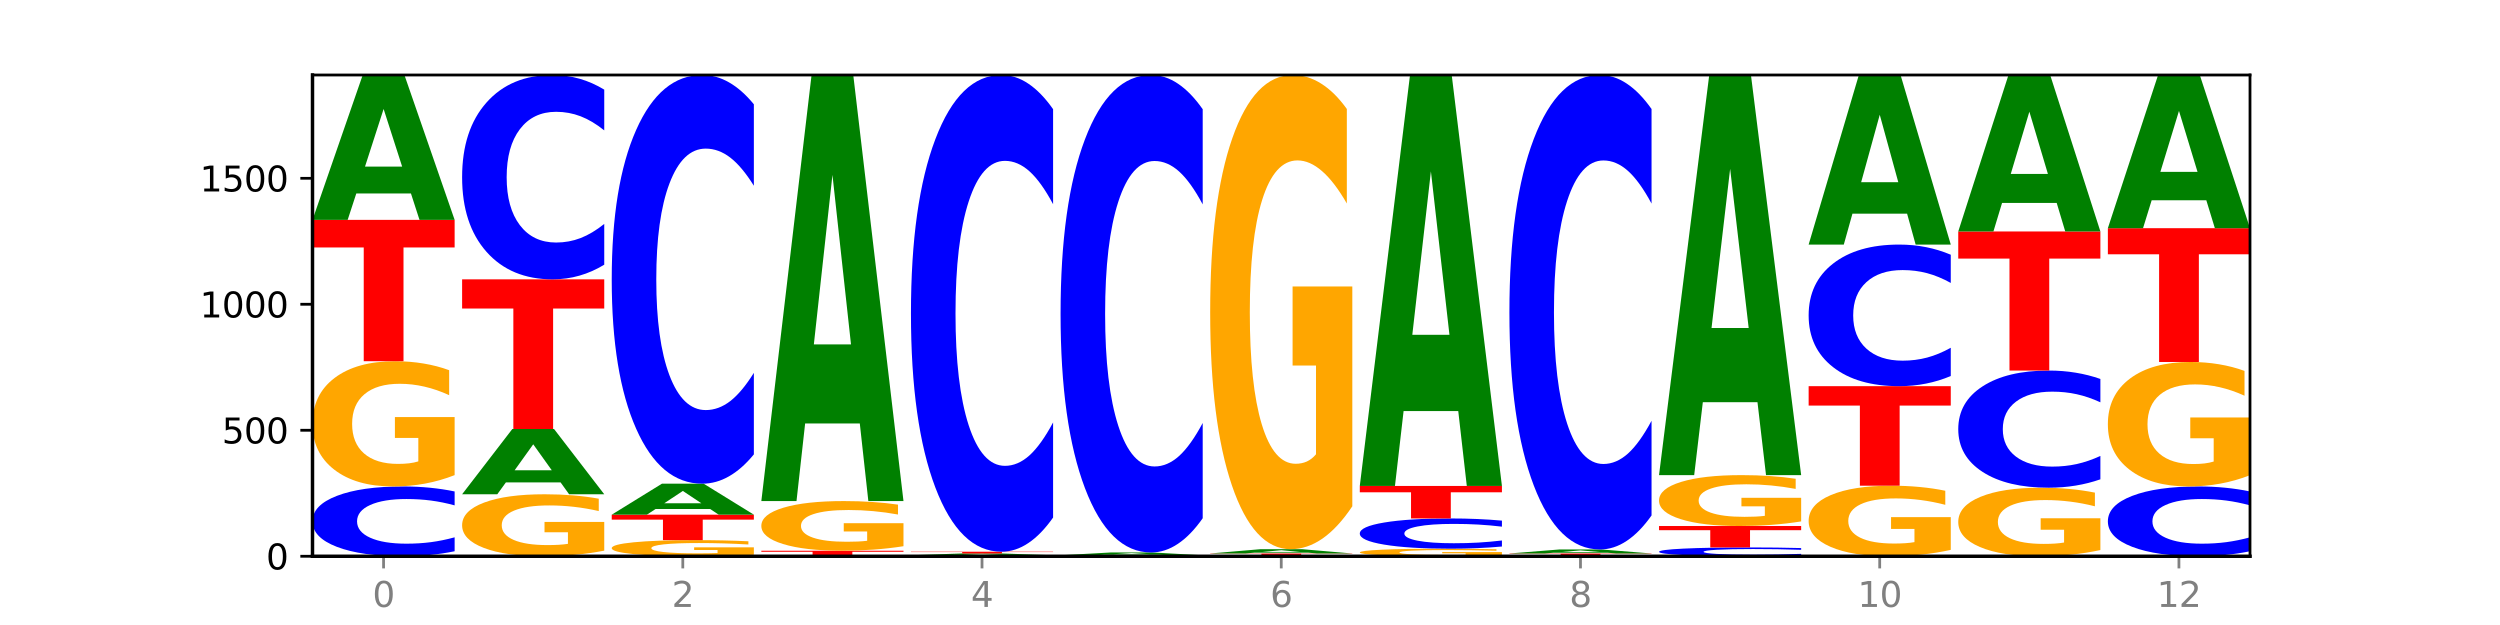 <?xml version="1.0" encoding="utf-8" standalone="no"?>
<!DOCTYPE svg PUBLIC "-//W3C//DTD SVG 1.1//EN"
  "http://www.w3.org/Graphics/SVG/1.1/DTD/svg11.dtd">
<svg xmlns:xlink="http://www.w3.org/1999/xlink" width="720pt" height="180pt" viewBox="0 0 720 180" xmlns="http://www.w3.org/2000/svg" version="1.1">
 <defs>
  <style type="text/css">*{stroke-linejoin: round; stroke-linecap: butt}</style>
 </defs>
 <g id="figure_1">
  <g id="patch_1">
   <path d="M 0 180 
L 720 180 
L 720 0 
L 0 0 
z
" style="fill: #ffffff"/>
  </g>
  <g id="axes_1">
   <g id="patch_2">
    <path d="M 90 160.2 
L 648 160.2 
L 648 21.6 
L 90 21.6 
z
" style="fill: #ffffff"/>
   </g>
   <g id="line2d_1">
    <path d="M 90 160.2 
L 648 160.2 
" clip-path="url(#p6f04c64542)" style="fill: none; stroke: #000000; stroke-width: 0.5; stroke-linecap: square"/>
   </g>
   <g id="patch_3">
    <path d="M 130.934 158.759 
Q 127.51 159.473 123.808 159.835 
Q 120.105 160.2 116.073 160.2 
Q 104.047 160.2 97.024 157.493 
Q 90 154.786 90 150.156 
Q 90 145.51 97.024 142.807 
Q 104.047 140.099 116.073 140.099 
Q 120.105 140.099 123.808 140.465 
Q 127.51 140.826 130.934 141.54 
L 130.934 145.547 
Q 127.479 144.6 124.127 144.16 
Q 120.776 143.72 117.073 143.72 
Q 110.431 143.72 106.625 145.435 
Q 102.83 147.146 102.83 150.156 
Q 102.83 153.154 106.625 154.869 
Q 110.431 156.579 117.073 156.579 
Q 120.776 156.579 124.127 156.139 
Q 127.479 155.695 130.934 154.748 
L 130.934 158.759 
z
" clip-path="url(#p6f04c64542)" style="fill: #0000ff"/>
   </g>
   <g id="patch_4">
    <path d="M 130.934 136.836 
Q 126.806 138.468 122.366 139.287 
Q 117.926 140.099 113.192 140.099 
Q 102.495 140.099 96.247 135.242 
Q 90 130.385 90 122.078 
Q 90 113.675 96.358 108.854 
Q 102.724 104.034 113.797 104.034 
Q 118.063 104.034 121.971 104.69 
Q 125.889 105.338 129.356 106.619 
L 129.356 113.809 
Q 125.779 112.162 122.237 111.35 
Q 118.696 110.531 115.137 110.531 
Q 108.55 110.531 104.981 113.526 
Q 101.412 116.513 101.412 122.078 
Q 101.412 127.591 104.853 130.601 
Q 108.293 133.603 114.623 133.603 
Q 116.348 133.603 117.825 133.432 
Q 119.302 133.253 120.476 132.88 
L 120.476 126.131 
L 113.733 126.131 
L 113.733 120.119 
L 130.934 120.119 
L 130.934 136.836 
z
" clip-path="url(#p6f04c64542)" style="fill: #ffa600"/>
   </g>
   <g id="patch_5">
    <path d="M 90 63.325 
L 130.934 63.325 
L 130.934 71.265 
L 116.208 71.265 
L 116.208 104.034 
L 104.755 104.034 
L 104.755 71.265 
L 90 71.265 
L 90 63.325 
z
" clip-path="url(#p6f04c64542)" style="fill: #ff0000"/>
   </g>
   <g id="patch_6">
    <path d="M 118.355 55.724 
L 102.613 55.724 
L 100.127 63.325 
L 90 63.325 
L 104.462 21.6 
L 116.472 21.6 
L 130.934 63.325 
L 120.816 63.325 
L 118.355 55.724 
z
M 105.123 47.98 
L 115.819 47.98 
L 110.48 31.383 
L 105.123 47.98 
z
" clip-path="url(#p6f04c64542)" style="fill: #008000"/>
   </g>
   <g id="patch_7">
    <path d="M 174.023 158.585 
Q 169.895 159.392 165.455 159.798 
Q 161.014 160.2 156.281 160.2 
Q 145.584 160.2 139.336 157.796 
Q 133.089 155.392 133.089 151.28 
Q 133.089 147.121 139.446 144.735 
Q 145.813 142.349 156.886 142.349 
Q 161.152 142.349 165.06 142.673 
Q 168.977 142.994 172.445 143.628 
L 172.445 147.187 
Q 168.867 146.372 165.326 145.97 
Q 161.785 145.564 158.226 145.564 
Q 151.639 145.564 148.07 147.047 
Q 144.501 148.525 144.501 151.28 
Q 144.501 154.009 147.941 155.498 
Q 151.382 156.985 157.712 156.985 
Q 159.437 156.985 160.914 156.9 
Q 162.391 156.811 163.565 156.627 
L 163.565 153.286 
L 156.822 153.286 
L 156.822 150.31 
L 174.023 150.31 
L 174.023 158.585 
z
" clip-path="url(#p6f04c64542)" style="fill: #ffa600"/>
   </g>
   <g id="patch_8">
    <path d="M 161.444 138.925 
L 145.701 138.925 
L 143.216 142.349 
L 133.089 142.349 
L 147.551 123.554 
L 159.561 123.554 
L 174.023 142.349 
L 163.905 142.349 
L 161.444 138.925 
z
M 148.212 135.437 
L 158.908 135.437 
L 153.569 127.961 
L 148.212 135.437 
z
" clip-path="url(#p6f04c64542)" style="fill: #008000"/>
   </g>
   <g id="patch_9">
    <path d="M 133.089 80.451 
L 174.023 80.451 
L 174.023 88.857 
L 159.296 88.857 
L 159.296 123.554 
L 147.844 123.554 
L 147.844 88.857 
L 133.089 88.857 
L 133.089 80.451 
z
" clip-path="url(#p6f04c64542)" style="fill: #ff0000"/>
   </g>
   <g id="patch_10">
    <path d="M 174.023 76.232 
Q 170.599 78.323 166.897 79.381 
Q 163.194 80.451 159.161 80.451 
Q 147.136 80.451 140.112 72.524 
Q 133.089 64.598 133.089 51.044 
Q 133.089 37.44 140.112 29.526 
Q 147.136 21.6 159.161 21.6 
Q 163.194 21.6 166.897 22.67 
Q 170.599 23.727 174.023 25.818 
L 174.023 37.55 
Q 170.568 34.778 167.216 33.489 
Q 163.864 32.201 160.162 32.201 
Q 153.52 32.201 149.714 37.221 
Q 145.919 42.23 145.919 51.044 
Q 145.919 59.821 149.714 64.841 
Q 153.52 69.85 160.162 69.85 
Q 163.864 69.85 167.216 68.561 
Q 170.568 67.261 174.023 64.489 
L 174.023 76.232 
z
" clip-path="url(#p6f04c64542)" style="fill: #0000ff"/>
   </g>
   <g id="patch_11">
    <path d="M 217.112 159.78 
Q 212.984 159.99 208.543 160.095 
Q 204.103 160.2 199.369 160.2 
Q 188.673 160.2 182.425 159.575 
Q 176.178 158.949 176.178 157.879 
Q 176.178 156.797 182.535 156.177 
Q 188.902 155.556 199.975 155.556 
Q 204.241 155.556 208.149 155.64 
Q 212.066 155.724 215.534 155.889 
L 215.534 156.814 
Q 211.956 156.602 208.415 156.498 
Q 204.874 156.392 201.314 156.392 
Q 194.727 156.392 191.159 156.778 
Q 187.59 157.163 187.59 157.879 
Q 187.59 158.589 191.03 158.977 
Q 194.471 159.363 200.801 159.363 
Q 202.525 159.363 204.002 159.341 
Q 205.479 159.318 206.654 159.27 
L 206.654 158.401 
L 199.911 158.401 
L 199.911 157.627 
L 217.112 157.627 
L 217.112 159.78 
z
" clip-path="url(#p6f04c64542)" style="fill: #ffa600"/>
   </g>
   <g id="patch_12">
    <path d="M 176.178 148.227 
L 217.112 148.227 
L 217.112 149.656 
L 202.385 149.656 
L 202.385 155.556 
L 190.933 155.556 
L 190.933 149.656 
L 176.178 149.656 
L 176.178 148.227 
z
" clip-path="url(#p6f04c64542)" style="fill: #ff0000"/>
   </g>
   <g id="patch_13">
    <path d="M 204.533 146.601 
L 188.79 146.601 
L 186.304 148.227 
L 176.178 148.227 
L 190.64 139.301 
L 202.65 139.301 
L 217.112 148.227 
L 206.993 148.227 
L 204.533 146.601 
z
M 191.301 144.944 
L 201.997 144.944 
L 196.657 141.394 
L 191.301 144.944 
z
" clip-path="url(#p6f04c64542)" style="fill: #008000"/>
   </g>
   <g id="patch_14">
    <path d="M 217.112 130.864 
Q 213.688 135.046 209.985 137.162 
Q 206.283 139.301 202.25 139.301 
Q 190.225 139.301 183.201 123.449 
Q 176.178 107.596 176.178 80.487 
Q 176.178 53.28 183.201 37.452 
Q 190.225 21.6 202.25 21.6 
Q 206.283 21.6 209.985 23.74 
Q 213.688 25.855 217.112 30.037 
L 217.112 53.499 
Q 213.657 47.956 210.305 45.379 
Q 206.953 42.801 203.251 42.801 
Q 196.609 42.801 192.803 52.843 
Q 189.008 62.86 189.008 80.487 
Q 189.008 98.041 192.803 108.083 
Q 196.609 118.1 203.251 118.1 
Q 206.953 118.1 210.305 115.523 
Q 213.657 112.921 217.112 107.378 
L 217.112 130.864 
z
" clip-path="url(#p6f04c64542)" style="fill: #0000ff"/>
   </g>
   <g id="patch_15">
    <path d="M 219.266 158.604 
L 260.201 158.604 
L 260.201 158.915 
L 245.474 158.915 
L 245.474 160.2 
L 234.022 160.2 
L 234.022 158.915 
L 219.266 158.915 
L 219.266 158.604 
z
" clip-path="url(#p6f04c64542)" style="fill: #ff0000"/>
   </g>
   <g id="patch_16">
    <path d="M 260.201 157.31 
Q 256.072 157.957 251.632 158.282 
Q 247.192 158.604 242.458 158.604 
Q 231.761 158.604 225.514 156.678 
Q 219.266 154.753 219.266 151.46 
Q 219.266 148.129 225.624 146.219 
Q 231.991 144.308 243.064 144.308 
Q 247.33 144.308 251.238 144.568 
Q 255.155 144.825 258.623 145.333 
L 258.623 148.182 
Q 255.045 147.53 251.504 147.208 
Q 247.963 146.883 244.403 146.883 
Q 237.816 146.883 234.248 148.07 
Q 230.679 149.254 230.679 151.46 
Q 230.679 153.646 234.119 154.839 
Q 237.559 156.029 243.889 156.029 
Q 245.614 156.029 247.091 155.961 
Q 248.568 155.89 249.742 155.742 
L 249.742 153.067 
L 243 153.067 
L 243 150.684 
L 260.201 150.684 
L 260.201 157.31 
z
" clip-path="url(#p6f04c64542)" style="fill: #ffa600"/>
   </g>
   <g id="patch_17">
    <path d="M 247.622 121.955 
L 231.879 121.955 
L 229.393 144.308 
L 219.266 144.308 
L 233.729 21.6 
L 245.739 21.6 
L 260.201 144.308 
L 250.082 144.308 
L 247.622 121.955 
z
M 234.39 99.18 
L 245.086 99.18 
L 239.746 50.37 
L 234.39 99.18 
z
" clip-path="url(#p6f04c64542)" style="fill: #008000"/>
   </g>
   <g id="patch_18">
    <path d="M 303.29 160.174 
Q 299.161 160.187 294.721 160.193 
Q 290.281 160.2 285.547 160.2 
Q 274.85 160.2 268.603 160.161 
Q 262.355 160.122 262.355 160.055 
Q 262.355 159.987 268.713 159.949 
Q 275.08 159.91 286.153 159.91 
Q 290.418 159.91 294.327 159.915 
Q 298.244 159.92 301.712 159.931 
L 301.712 159.988 
Q 298.134 159.975 294.593 159.969 
Q 291.051 159.962 287.492 159.962 
Q 280.905 159.962 277.336 159.986 
Q 273.768 160.01 273.768 160.055 
Q 273.768 160.099 277.208 160.124 
Q 280.648 160.148 286.978 160.148 
Q 288.703 160.148 290.18 160.146 
Q 291.657 160.145 292.831 160.142 
L 292.831 160.088 
L 286.088 160.088 
L 286.088 160.039 
L 303.29 160.039 
L 303.29 160.174 
z
" clip-path="url(#p6f04c64542)" style="fill: #ffa600"/>
   </g>
   <g id="patch_19">
    <path d="M 290.71 159.817 
L 274.968 159.817 
L 272.482 159.91 
L 262.355 159.91 
L 276.817 159.402 
L 288.827 159.402 
L 303.29 159.91 
L 293.171 159.91 
L 290.71 159.817 
z
M 277.479 159.723 
L 288.175 159.723 
L 282.835 159.521 
L 277.479 159.723 
z
" clip-path="url(#p6f04c64542)" style="fill: #008000"/>
   </g>
   <g id="patch_20">
    <path d="M 262.355 158.894 
L 303.29 158.894 
L 303.29 158.993 
L 288.563 158.993 
L 288.563 159.402 
L 277.111 159.402 
L 277.111 158.993 
L 262.355 158.993 
L 262.355 158.894 
z
" clip-path="url(#p6f04c64542)" style="fill: #ff0000"/>
   </g>
   <g id="patch_21">
    <path d="M 303.29 149.053 
Q 299.865 153.931 296.163 156.398 
Q 292.46 158.894 288.428 158.894 
Q 276.402 158.894 269.379 140.403 
Q 262.355 121.912 262.355 90.289 
Q 262.355 58.554 269.379 40.091 
Q 276.402 21.6 288.428 21.6 
Q 292.46 21.6 296.163 24.096 
Q 299.865 26.563 303.29 31.441 
L 303.29 58.809 
Q 299.835 52.343 296.483 49.337 
Q 293.131 46.33 289.428 46.33 
Q 282.786 46.33 278.981 58.043 
Q 275.185 69.728 275.185 90.289 
Q 275.185 110.766 278.981 122.479 
Q 282.786 134.163 289.428 134.163 
Q 293.131 134.163 296.483 131.157 
Q 299.835 128.123 303.29 121.656 
L 303.29 149.053 
z
" clip-path="url(#p6f04c64542)" style="fill: #0000ff"/>
   </g>
   <g id="patch_22">
    <path d="M 346.378 160.193 
Q 342.25 160.197 337.81 160.198 
Q 333.37 160.2 328.636 160.2 
Q 317.939 160.2 311.692 160.19 
Q 305.444 160.18 305.444 160.164 
Q 305.444 160.147 311.802 160.137 
Q 318.168 160.127 329.241 160.127 
Q 333.507 160.127 337.415 160.129 
Q 341.333 160.13 344.8 160.133 
L 344.8 160.147 
Q 341.223 160.144 337.681 160.142 
Q 334.14 160.141 330.581 160.141 
Q 323.994 160.141 320.425 160.147 
Q 316.856 160.153 316.856 160.164 
Q 316.856 160.175 320.297 160.181 
Q 323.737 160.187 330.067 160.187 
Q 331.792 160.187 333.269 160.187 
Q 334.746 160.186 335.92 160.185 
L 335.92 160.172 
L 329.177 160.172 
L 329.177 160.16 
L 346.378 160.16 
L 346.378 160.193 
z
" clip-path="url(#p6f04c64542)" style="fill: #ffa600"/>
   </g>
   <g id="patch_23">
    <path d="M 305.444 159.91 
L 346.378 159.91 
L 346.378 159.952 
L 331.652 159.952 
L 331.652 160.127 
L 320.199 160.127 
L 320.199 159.952 
L 305.444 159.952 
L 305.444 159.91 
z
" clip-path="url(#p6f04c64542)" style="fill: #ff0000"/>
   </g>
   <g id="patch_24">
    <path d="M 333.799 159.764 
L 318.057 159.764 
L 315.571 159.91 
L 305.444 159.91 
L 319.906 159.112 
L 331.916 159.112 
L 346.378 159.91 
L 336.26 159.91 
L 333.799 159.764 
z
M 320.567 159.616 
L 331.263 159.616 
L 325.924 159.299 
L 320.567 159.616 
z
" clip-path="url(#p6f04c64542)" style="fill: #008000"/>
   </g>
   <g id="patch_25">
    <path d="M 346.378 149.255 
Q 342.954 154.141 339.252 156.612 
Q 335.549 159.112 331.517 159.112 
Q 319.491 159.112 312.468 140.591 
Q 305.444 122.071 305.444 90.398 
Q 305.444 58.612 312.468 40.12 
Q 319.491 21.6 331.517 21.6 
Q 335.549 21.6 339.252 24.1 
Q 342.954 26.571 346.378 31.457 
L 346.378 58.868 
Q 342.923 52.392 339.571 49.381 
Q 336.22 46.37 332.517 46.37 
Q 325.875 46.37 322.069 58.101 
Q 318.274 69.804 318.274 90.398 
Q 318.274 110.907 322.069 122.639 
Q 325.875 134.342 332.517 134.342 
Q 336.22 134.342 339.571 131.331 
Q 342.923 128.291 346.378 121.815 
L 346.378 149.255 
z
" clip-path="url(#p6f04c64542)" style="fill: #0000ff"/>
   </g>
   <g id="patch_26">
    <path d="M 389.467 160.174 
Q 386.043 160.187 382.341 160.193 
Q 378.638 160.2 374.605 160.2 
Q 362.58 160.2 355.556 160.151 
Q 348.533 160.102 348.533 160.019 
Q 348.533 159.935 355.556 159.886 
Q 362.58 159.837 374.605 159.837 
Q 378.638 159.837 382.341 159.844 
Q 386.043 159.85 389.467 159.863 
L 389.467 159.936 
Q 386.012 159.918 382.66 159.91 
Q 379.308 159.903 375.606 159.903 
Q 368.964 159.903 365.158 159.933 
Q 361.363 159.964 361.363 160.019 
Q 361.363 160.073 365.158 160.104 
Q 368.964 160.135 375.606 160.135 
Q 379.308 160.135 382.66 160.127 
Q 386.012 160.119 389.467 160.102 
L 389.467 160.174 
z
" clip-path="url(#p6f04c64542)" style="fill: #0000ff"/>
   </g>
   <g id="patch_27">
    <path d="M 348.533 159.402 
L 389.467 159.402 
L 389.467 159.487 
L 374.74 159.487 
L 374.74 159.837 
L 363.288 159.837 
L 363.288 159.487 
L 348.533 159.487 
L 348.533 159.402 
z
" clip-path="url(#p6f04c64542)" style="fill: #ff0000"/>
   </g>
   <g id="patch_28">
    <path d="M 376.888 159.177 
L 361.145 159.177 
L 358.66 159.402 
L 348.533 159.402 
L 362.995 158.168 
L 375.005 158.168 
L 389.467 159.402 
L 379.349 159.402 
L 376.888 159.177 
z
M 363.656 158.948 
L 374.352 158.948 
L 369.013 158.457 
L 363.656 158.948 
z
" clip-path="url(#p6f04c64542)" style="fill: #008000"/>
   </g>
   <g id="patch_29">
    <path d="M 389.467 145.812 
Q 385.339 151.99 380.899 155.093 
Q 376.458 158.168 371.725 158.168 
Q 361.028 158.168 354.78 139.775 
Q 348.533 121.381 348.533 89.926 
Q 348.533 58.105 354.89 39.852 
Q 361.257 21.6 372.33 21.6 
Q 376.596 21.6 380.504 24.083 
Q 384.421 26.537 387.889 31.389 
L 387.889 58.612 
Q 384.311 52.378 380.77 49.303 
Q 377.229 46.2 373.67 46.2 
Q 367.083 46.2 363.514 57.54 
Q 359.945 68.853 359.945 89.926 
Q 359.945 110.802 363.386 122.199 
Q 366.826 133.568 373.156 133.568 
Q 374.881 133.568 376.358 132.92 
Q 377.835 132.243 379.009 130.832 
L 379.009 105.273 
L 372.266 105.273 
L 372.266 82.507 
L 389.467 82.507 
L 389.467 145.812 
z
" clip-path="url(#p6f04c64542)" style="fill: #ffa600"/>
   </g>
   <g id="patch_30">
    <path d="M 432.556 160.003 
Q 428.428 160.102 423.987 160.151 
Q 419.547 160.2 414.813 160.2 
Q 404.117 160.2 397.869 159.907 
Q 391.622 159.614 391.622 159.112 
Q 391.622 158.605 397.979 158.314 
Q 404.346 158.023 415.419 158.023 
Q 419.685 158.023 423.593 158.063 
Q 427.51 158.102 430.978 158.179 
L 430.978 158.613 
Q 427.4 158.514 423.859 158.465 
Q 420.318 158.415 416.758 158.415 
Q 410.171 158.415 406.603 158.596 
Q 403.034 158.776 403.034 159.112 
Q 403.034 159.445 406.474 159.627 
Q 409.915 159.808 416.245 159.808 
Q 417.969 159.808 419.446 159.798 
Q 420.923 159.787 422.098 159.764 
L 422.098 159.357 
L 415.355 159.357 
L 415.355 158.994 
L 432.556 158.994 
L 432.556 160.003 
z
" clip-path="url(#p6f04c64542)" style="fill: #ffa600"/>
   </g>
   <g id="patch_31">
    <path d="M 432.556 157.399 
Q 429.132 157.708 425.429 157.865 
Q 421.727 158.023 417.694 158.023 
Q 405.669 158.023 398.645 156.85 
Q 391.622 155.677 391.622 153.672 
Q 391.622 151.659 398.645 150.488 
Q 405.669 149.315 417.694 149.315 
Q 421.727 149.315 425.429 149.473 
Q 429.132 149.63 432.556 149.939 
L 432.556 151.675 
Q 429.101 151.265 425.749 151.074 
Q 422.397 150.884 418.695 150.884 
Q 412.053 150.884 408.247 151.627 
Q 404.452 152.368 404.452 153.672 
Q 404.452 154.971 408.247 155.713 
Q 412.053 156.455 418.695 156.455 
Q 422.397 156.455 425.749 156.264 
Q 429.101 156.071 432.556 155.661 
L 432.556 157.399 
z
" clip-path="url(#p6f04c64542)" style="fill: #0000ff"/>
   </g>
   <g id="patch_32">
    <path d="M 391.622 139.954 
L 432.556 139.954 
L 432.556 141.78 
L 417.829 141.78 
L 417.829 149.315 
L 406.377 149.315 
L 406.377 141.78 
L 391.622 141.78 
L 391.622 139.954 
z
" clip-path="url(#p6f04c64542)" style="fill: #ff0000"/>
   </g>
   <g id="patch_33">
    <path d="M 419.977 118.394 
L 404.234 118.394 
L 401.749 139.954 
L 391.622 139.954 
L 406.084 21.6 
L 418.094 21.6 
L 432.556 139.954 
L 422.437 139.954 
L 419.977 118.394 
z
M 406.745 96.427 
L 417.441 96.427 
L 412.101 49.35 
L 406.745 96.427 
z
" clip-path="url(#p6f04c64542)" style="fill: #008000"/>
   </g>
   <g id="patch_34">
    <path d="M 475.645 160.174 
Q 471.516 160.187 467.076 160.193 
Q 462.636 160.2 457.902 160.2 
Q 447.205 160.2 440.958 160.161 
Q 434.71 160.122 434.71 160.055 
Q 434.71 159.987 441.068 159.949 
Q 447.435 159.91 458.508 159.91 
Q 462.774 159.91 466.682 159.915 
Q 470.599 159.92 474.067 159.931 
L 474.067 159.988 
Q 470.489 159.975 466.948 159.969 
Q 463.407 159.962 459.847 159.962 
Q 453.26 159.962 449.692 159.986 
Q 446.123 160.01 446.123 160.055 
Q 446.123 160.099 449.563 160.124 
Q 453.003 160.148 459.333 160.148 
Q 461.058 160.148 462.535 160.146 
Q 464.012 160.145 465.186 160.142 
L 465.186 160.088 
L 458.444 160.088 
L 458.444 160.039 
L 475.645 160.039 
L 475.645 160.174 
z
" clip-path="url(#p6f04c64542)" style="fill: #ffa600"/>
   </g>
   <g id="patch_35">
    <path d="M 434.71 159.402 
L 475.645 159.402 
L 475.645 159.501 
L 460.918 159.501 
L 460.918 159.91 
L 449.466 159.91 
L 449.466 159.501 
L 434.71 159.501 
L 434.71 159.402 
z
" clip-path="url(#p6f04c64542)" style="fill: #ff0000"/>
   </g>
   <g id="patch_36">
    <path d="M 463.066 159.19 
L 447.323 159.19 
L 444.837 159.402 
L 434.71 159.402 
L 449.173 158.241 
L 461.183 158.241 
L 475.645 159.402 
L 465.526 159.402 
L 463.066 159.19 
z
M 449.834 158.975 
L 460.53 158.975 
L 455.19 158.513 
L 449.834 158.975 
z
" clip-path="url(#p6f04c64542)" style="fill: #008000"/>
   </g>
   <g id="patch_37">
    <path d="M 475.645 148.446 
Q 472.221 153.301 468.518 155.757 
Q 464.816 158.241 460.783 158.241 
Q 448.757 158.241 441.734 139.838 
Q 434.71 121.434 434.71 89.963 
Q 434.71 58.378 441.734 40.003 
Q 448.757 21.6 460.783 21.6 
Q 464.816 21.6 468.518 24.084 
Q 472.221 26.54 475.645 31.394 
L 475.645 58.632 
Q 472.19 52.197 468.838 49.205 
Q 465.486 46.213 461.783 46.213 
Q 455.142 46.213 451.336 57.87 
Q 447.54 69.499 447.54 89.963 
Q 447.54 110.342 451.336 121.999 
Q 455.142 133.628 461.783 133.628 
Q 465.486 133.628 468.838 130.636 
Q 472.19 127.616 475.645 121.18 
L 475.645 148.446 
z
" clip-path="url(#p6f04c64542)" style="fill: #0000ff"/>
   </g>
   <g id="patch_38">
    <path d="M 518.734 160.018 
Q 515.31 160.108 511.607 160.154 
Q 507.904 160.2 503.872 160.2 
Q 491.846 160.2 484.823 159.858 
Q 477.799 159.516 477.799 158.931 
Q 477.799 158.344 484.823 158.002 
Q 491.846 157.66 503.872 157.66 
Q 507.904 157.66 511.607 157.706 
Q 515.31 157.752 518.734 157.842 
L 518.734 158.349 
Q 515.279 158.229 511.927 158.173 
Q 508.575 158.118 504.872 158.118 
Q 498.23 158.118 494.425 158.334 
Q 490.629 158.551 490.629 158.931 
Q 490.629 159.31 494.425 159.526 
Q 498.23 159.743 504.872 159.743 
Q 508.575 159.743 511.927 159.687 
Q 515.279 159.631 518.734 159.511 
L 518.734 160.018 
z
" clip-path="url(#p6f04c64542)" style="fill: #0000ff"/>
   </g>
   <g id="patch_39">
    <path d="M 477.799 151.492 
L 518.734 151.492 
L 518.734 152.695 
L 504.007 152.695 
L 504.007 157.66 
L 492.555 157.66 
L 492.555 152.695 
L 477.799 152.695 
L 477.799 151.492 
z
" clip-path="url(#p6f04c64542)" style="fill: #ff0000"/>
   </g>
   <g id="patch_40">
    <path d="M 518.734 150.166 
Q 514.605 150.829 510.165 151.162 
Q 505.725 151.492 500.991 151.492 
Q 490.294 151.492 484.047 149.518 
Q 477.799 147.544 477.799 144.168 
Q 477.799 140.752 484.157 138.793 
Q 490.524 136.834 501.597 136.834 
Q 505.862 136.834 509.771 137.1 
Q 513.688 137.364 517.156 137.885 
L 517.156 140.807 
Q 513.578 140.137 510.037 139.807 
Q 506.495 139.474 502.936 139.474 
Q 496.349 139.474 492.78 140.692 
Q 489.212 141.906 489.212 144.168 
Q 489.212 146.408 492.652 147.632 
Q 496.092 148.852 502.422 148.852 
Q 504.147 148.852 505.624 148.782 
Q 507.101 148.709 508.275 148.558 
L 508.275 145.815 
L 501.532 145.815 
L 501.532 143.371 
L 518.734 143.371 
L 518.734 150.166 
z
" clip-path="url(#p6f04c64542)" style="fill: #ffa600"/>
   </g>
   <g id="patch_41">
    <path d="M 506.154 115.842 
L 490.412 115.842 
L 487.926 136.834 
L 477.799 136.834 
L 492.261 21.6 
L 504.271 21.6 
L 518.734 136.834 
L 508.615 136.834 
L 506.154 115.842 
z
M 492.923 94.455 
L 503.619 94.455 
L 498.279 48.618 
L 492.923 94.455 
z
" clip-path="url(#p6f04c64542)" style="fill: #008000"/>
   </g>
   <g id="patch_42">
    <path d="M 561.822 158.362 
Q 557.694 159.281 553.254 159.743 
Q 548.814 160.2 544.08 160.2 
Q 533.383 160.2 527.136 157.463 
Q 520.888 154.727 520.888 150.047 
Q 520.888 145.313 527.246 142.597 
Q 533.612 139.882 544.685 139.882 
Q 548.951 139.882 552.859 140.251 
Q 556.777 140.616 560.244 141.338 
L 560.244 145.388 
Q 556.667 144.461 553.125 144.003 
Q 549.584 143.542 546.025 143.542 
Q 539.438 143.542 535.869 145.229 
Q 532.3 146.912 532.3 150.047 
Q 532.3 153.153 535.741 154.849 
Q 539.181 156.54 545.511 156.54 
Q 547.236 156.54 548.713 156.444 
Q 550.19 156.343 551.364 156.133 
L 551.364 152.33 
L 544.621 152.33 
L 544.621 148.943 
L 561.822 148.943 
L 561.822 158.362 
z
" clip-path="url(#p6f04c64542)" style="fill: #ffa600"/>
   </g>
   <g id="patch_43">
    <path d="M 520.888 111.218 
L 561.822 111.218 
L 561.822 116.808 
L 547.096 116.808 
L 547.096 139.882 
L 535.643 139.882 
L 535.643 116.808 
L 520.888 116.808 
L 520.888 111.218 
z
" clip-path="url(#p6f04c64542)" style="fill: #ff0000"/>
   </g>
   <g id="patch_44">
    <path d="M 561.822 108.295 
Q 558.398 109.744 554.696 110.477 
Q 550.993 111.218 546.961 111.218 
Q 534.935 111.218 527.912 105.726 
Q 520.888 100.233 520.888 90.84 
Q 520.888 81.413 527.912 75.929 
Q 534.935 70.437 546.961 70.437 
Q 550.993 70.437 554.696 71.178 
Q 558.398 71.911 561.822 73.36 
L 561.822 81.489 
Q 558.367 79.568 555.015 78.675 
Q 551.664 77.782 547.961 77.782 
Q 541.319 77.782 537.513 81.262 
Q 533.718 84.732 533.718 90.84 
Q 533.718 96.922 537.513 100.402 
Q 541.319 103.872 547.961 103.872 
Q 551.664 103.872 555.015 102.979 
Q 558.367 102.078 561.822 100.157 
L 561.822 108.295 
z
" clip-path="url(#p6f04c64542)" style="fill: #0000ff"/>
   </g>
   <g id="patch_45">
    <path d="M 549.243 61.54 
L 533.501 61.54 
L 531.015 70.437 
L 520.888 70.437 
L 535.35 21.6 
L 547.36 21.6 
L 561.822 70.437 
L 551.704 70.437 
L 549.243 61.54 
z
M 536.011 52.476 
L 546.707 52.476 
L 541.368 33.05 
L 536.011 52.476 
z
" clip-path="url(#p6f04c64542)" style="fill: #008000"/>
   </g>
   <g id="patch_46">
    <path d="M 604.911 158.414 
Q 600.783 159.307 596.343 159.756 
Q 591.902 160.2 587.169 160.2 
Q 576.472 160.2 570.224 157.542 
Q 563.977 154.883 563.977 150.337 
Q 563.977 145.738 570.334 143.1 
Q 576.701 140.462 587.774 140.462 
Q 592.04 140.462 595.948 140.821 
Q 599.865 141.176 603.333 141.877 
L 603.333 145.812 
Q 599.755 144.91 596.214 144.466 
Q 592.673 144.018 589.114 144.018 
Q 582.527 144.018 578.958 145.657 
Q 575.389 147.292 575.389 150.337 
Q 575.389 153.354 578.83 155.002 
Q 582.27 156.645 588.6 156.645 
Q 590.325 156.645 591.802 156.551 
Q 593.279 156.453 594.453 156.249 
L 594.453 152.555 
L 587.71 152.555 
L 587.71 149.265 
L 604.911 149.265 
L 604.911 158.414 
z
" clip-path="url(#p6f04c64542)" style="fill: #ffa600"/>
   </g>
   <g id="patch_47">
    <path d="M 604.911 138.044 
Q 601.487 139.242 597.785 139.849 
Q 594.082 140.462 590.049 140.462 
Q 578.024 140.462 571 135.918 
Q 563.977 131.373 563.977 123.601 
Q 563.977 115.801 571 111.264 
Q 578.024 106.719 590.049 106.719 
Q 594.082 106.719 597.785 107.333 
Q 601.487 107.939 604.911 109.138 
L 604.911 115.864 
Q 601.456 114.275 598.104 113.536 
Q 594.752 112.797 591.05 112.797 
Q 584.408 112.797 580.602 115.676 
Q 576.807 118.548 576.807 123.601 
Q 576.807 128.634 580.602 131.512 
Q 584.408 134.384 591.05 134.384 
Q 594.752 134.384 598.104 133.645 
Q 601.456 132.899 604.911 131.31 
L 604.911 138.044 
z
" clip-path="url(#p6f04c64542)" style="fill: #0000ff"/>
   </g>
   <g id="patch_48">
    <path d="M 563.977 66.663 
L 604.911 66.663 
L 604.911 74.475 
L 590.184 74.475 
L 590.184 106.719 
L 578.732 106.719 
L 578.732 74.475 
L 563.977 74.475 
L 563.977 66.663 
z
" clip-path="url(#p6f04c64542)" style="fill: #ff0000"/>
   </g>
   <g id="patch_49">
    <path d="M 592.332 58.454 
L 576.589 58.454 
L 574.104 66.663 
L 563.977 66.663 
L 578.439 21.6 
L 590.449 21.6 
L 604.911 66.663 
L 594.793 66.663 
L 592.332 58.454 
z
M 579.1 50.09 
L 589.796 50.09 
L 584.457 32.166 
L 579.1 50.09 
z
" clip-path="url(#p6f04c64542)" style="fill: #008000"/>
   </g>
   <g id="patch_50">
    <path d="M 648 158.759 
Q 644.576 159.473 640.873 159.835 
Q 637.171 160.2 633.138 160.2 
Q 621.113 160.2 614.089 157.493 
Q 607.066 154.786 607.066 150.156 
Q 607.066 145.51 614.089 142.807 
Q 621.113 140.099 633.138 140.099 
Q 637.171 140.099 640.873 140.465 
Q 644.576 140.826 648 141.54 
L 648 145.547 
Q 644.545 144.6 641.193 144.16 
Q 637.841 143.72 634.139 143.72 
Q 627.497 143.72 623.691 145.435 
Q 619.896 147.146 619.896 150.156 
Q 619.896 153.154 623.691 154.869 
Q 627.497 156.579 634.139 156.579 
Q 637.841 156.579 641.193 156.139 
Q 644.545 155.695 648 154.748 
L 648 158.759 
z
" clip-path="url(#p6f04c64542)" style="fill: #0000ff"/>
   </g>
   <g id="patch_51">
    <path d="M 648 136.856 
Q 643.872 138.478 639.431 139.292 
Q 634.991 140.099 630.257 140.099 
Q 619.561 140.099 613.313 135.271 
Q 607.066 130.443 607.066 122.187 
Q 607.066 113.834 613.423 109.043 
Q 619.79 104.252 630.863 104.252 
Q 635.129 104.252 639.037 104.904 
Q 642.954 105.548 646.422 106.822 
L 646.422 113.967 
Q 642.844 112.331 639.303 111.524 
Q 635.762 110.709 632.202 110.709 
Q 625.615 110.709 622.047 113.686 
Q 618.478 116.655 618.478 122.187 
Q 618.478 127.666 621.918 130.658 
Q 625.359 133.642 631.689 133.642 
Q 633.413 133.642 634.89 133.472 
Q 636.367 133.294 637.542 132.924 
L 637.542 126.215 
L 630.799 126.215 
L 630.799 120.239 
L 648 120.239 
L 648 136.856 
z
" clip-path="url(#p6f04c64542)" style="fill: #ffa600"/>
   </g>
   <g id="patch_52">
    <path d="M 607.066 65.72 
L 648 65.72 
L 648 73.235 
L 633.273 73.235 
L 633.273 104.252 
L 621.821 104.252 
L 621.821 73.235 
L 607.066 73.235 
L 607.066 65.72 
z
" clip-path="url(#p6f04c64542)" style="fill: #ff0000"/>
   </g>
   <g id="patch_53">
    <path d="M 635.421 57.683 
L 619.678 57.683 
L 617.193 65.72 
L 607.066 65.72 
L 621.528 21.6 
L 633.538 21.6 
L 648 65.72 
L 637.881 65.72 
L 635.421 57.683 
z
M 622.189 49.494 
L 632.885 49.494 
L 627.545 31.944 
L 622.189 49.494 
z
" clip-path="url(#p6f04c64542)" style="fill: #008000"/>
   </g>
   <g id="matplotlib.axis_1">
    <g id="xtick_1">
     <g id="line2d_2">
      <defs>
       <path id="mbd97ecb291" d="M 0 0 
L 0 3.5 
" style="stroke: #808080; stroke-width: 0.8"/>
      </defs>
      <g>
       <use xlink:href="#mbd97ecb291" x="110.467" y="160.2" style="fill: #808080; stroke: #808080; stroke-width: 0.8"/>
      </g>
     </g>
     <g id="text_1">
      <!-- 0 -->
      <g style="fill: #808080" transform="translate(107.286 174.798) scale(0.1 -0.1)">
       <defs>
        <path id="DejaVuSans-30" d="M 2034 4250 
Q 1547 4250 1301 3770 
Q 1056 3291 1056 2328 
Q 1056 1369 1301 889 
Q 1547 409 2034 409 
Q 2525 409 2770 889 
Q 3016 1369 3016 2328 
Q 3016 3291 2770 3770 
Q 2525 4250 2034 4250 
z
M 2034 4750 
Q 2819 4750 3233 4129 
Q 3647 3509 3647 2328 
Q 3647 1150 3233 529 
Q 2819 -91 2034 -91 
Q 1250 -91 836 529 
Q 422 1150 422 2328 
Q 422 3509 836 4129 
Q 1250 4750 2034 4750 
z
" transform="scale(0.016)"/>
       </defs>
       <use xlink:href="#DejaVuSans-30"/>
      </g>
     </g>
    </g>
    <g id="xtick_2">
     <g id="line2d_3">
      <g>
       <use xlink:href="#mbd97ecb291" x="196.645" y="160.2" style="fill: #808080; stroke: #808080; stroke-width: 0.8"/>
      </g>
     </g>
     <g id="text_2">
      <!-- 2 -->
      <g style="fill: #808080" transform="translate(193.464 174.798) scale(0.1 -0.1)">
       <defs>
        <path id="DejaVuSans-32" d="M 1228 531 
L 3431 531 
L 3431 0 
L 469 0 
L 469 531 
Q 828 903 1448 1529 
Q 2069 2156 2228 2338 
Q 2531 2678 2651 2914 
Q 2772 3150 2772 3378 
Q 2772 3750 2511 3984 
Q 2250 4219 1831 4219 
Q 1534 4219 1204 4116 
Q 875 4013 500 3803 
L 500 4441 
Q 881 4594 1212 4672 
Q 1544 4750 1819 4750 
Q 2544 4750 2975 4387 
Q 3406 4025 3406 3419 
Q 3406 3131 3298 2873 
Q 3191 2616 2906 2266 
Q 2828 2175 2409 1742 
Q 1991 1309 1228 531 
z
" transform="scale(0.016)"/>
       </defs>
       <use xlink:href="#DejaVuSans-32"/>
      </g>
     </g>
    </g>
    <g id="xtick_3">
     <g id="line2d_4">
      <g>
       <use xlink:href="#mbd97ecb291" x="282.822" y="160.2" style="fill: #808080; stroke: #808080; stroke-width: 0.8"/>
      </g>
     </g>
     <g id="text_3">
      <!-- 4 -->
      <g style="fill: #808080" transform="translate(279.641 174.798) scale(0.1 -0.1)">
       <defs>
        <path id="DejaVuSans-34" d="M 2419 4116 
L 825 1625 
L 2419 1625 
L 2419 4116 
z
M 2253 4666 
L 3047 4666 
L 3047 1625 
L 3713 1625 
L 3713 1100 
L 3047 1100 
L 3047 0 
L 2419 0 
L 2419 1100 
L 313 1100 
L 313 1709 
L 2253 4666 
z
" transform="scale(0.016)"/>
       </defs>
       <use xlink:href="#DejaVuSans-34"/>
      </g>
     </g>
    </g>
    <g id="xtick_4">
     <g id="line2d_5">
      <g>
       <use xlink:href="#mbd97ecb291" x="369" y="160.2" style="fill: #808080; stroke: #808080; stroke-width: 0.8"/>
      </g>
     </g>
     <g id="text_4">
      <!-- 6 -->
      <g style="fill: #808080" transform="translate(365.819 174.798) scale(0.1 -0.1)">
       <defs>
        <path id="DejaVuSans-36" d="M 2113 2584 
Q 1688 2584 1439 2293 
Q 1191 2003 1191 1497 
Q 1191 994 1439 701 
Q 1688 409 2113 409 
Q 2538 409 2786 701 
Q 3034 994 3034 1497 
Q 3034 2003 2786 2293 
Q 2538 2584 2113 2584 
z
M 3366 4563 
L 3366 3988 
Q 3128 4100 2886 4159 
Q 2644 4219 2406 4219 
Q 1781 4219 1451 3797 
Q 1122 3375 1075 2522 
Q 1259 2794 1537 2939 
Q 1816 3084 2150 3084 
Q 2853 3084 3261 2657 
Q 3669 2231 3669 1497 
Q 3669 778 3244 343 
Q 2819 -91 2113 -91 
Q 1303 -91 875 529 
Q 447 1150 447 2328 
Q 447 3434 972 4092 
Q 1497 4750 2381 4750 
Q 2619 4750 2861 4703 
Q 3103 4656 3366 4563 
z
" transform="scale(0.016)"/>
       </defs>
       <use xlink:href="#DejaVuSans-36"/>
      </g>
     </g>
    </g>
    <g id="xtick_5">
     <g id="line2d_6">
      <g>
       <use xlink:href="#mbd97ecb291" x="455.178" y="160.2" style="fill: #808080; stroke: #808080; stroke-width: 0.8"/>
      </g>
     </g>
     <g id="text_5">
      <!-- 8 -->
      <g style="fill: #808080" transform="translate(451.996 174.798) scale(0.1 -0.1)">
       <defs>
        <path id="DejaVuSans-38" d="M 2034 2216 
Q 1584 2216 1326 1975 
Q 1069 1734 1069 1313 
Q 1069 891 1326 650 
Q 1584 409 2034 409 
Q 2484 409 2743 651 
Q 3003 894 3003 1313 
Q 3003 1734 2745 1975 
Q 2488 2216 2034 2216 
z
M 1403 2484 
Q 997 2584 770 2862 
Q 544 3141 544 3541 
Q 544 4100 942 4425 
Q 1341 4750 2034 4750 
Q 2731 4750 3128 4425 
Q 3525 4100 3525 3541 
Q 3525 3141 3298 2862 
Q 3072 2584 2669 2484 
Q 3125 2378 3379 2068 
Q 3634 1759 3634 1313 
Q 3634 634 3220 271 
Q 2806 -91 2034 -91 
Q 1263 -91 848 271 
Q 434 634 434 1313 
Q 434 1759 690 2068 
Q 947 2378 1403 2484 
z
M 1172 3481 
Q 1172 3119 1398 2916 
Q 1625 2713 2034 2713 
Q 2441 2713 2670 2916 
Q 2900 3119 2900 3481 
Q 2900 3844 2670 4047 
Q 2441 4250 2034 4250 
Q 1625 4250 1398 4047 
Q 1172 3844 1172 3481 
z
" transform="scale(0.016)"/>
       </defs>
       <use xlink:href="#DejaVuSans-38"/>
      </g>
     </g>
    </g>
    <g id="xtick_6">
     <g id="line2d_7">
      <g>
       <use xlink:href="#mbd97ecb291" x="541.355" y="160.2" style="fill: #808080; stroke: #808080; stroke-width: 0.8"/>
      </g>
     </g>
     <g id="text_6">
      <!-- 10 -->
      <g style="fill: #808080" transform="translate(534.993 174.798) scale(0.1 -0.1)">
       <defs>
        <path id="DejaVuSans-31" d="M 794 531 
L 1825 531 
L 1825 4091 
L 703 3866 
L 703 4441 
L 1819 4666 
L 2450 4666 
L 2450 531 
L 3481 531 
L 3481 0 
L 794 0 
L 794 531 
z
" transform="scale(0.016)"/>
       </defs>
       <use xlink:href="#DejaVuSans-31"/>
       <use xlink:href="#DejaVuSans-30" x="63.623"/>
      </g>
     </g>
    </g>
    <g id="xtick_7">
     <g id="line2d_8">
      <g>
       <use xlink:href="#mbd97ecb291" x="627.533" y="160.2" style="fill: #808080; stroke: #808080; stroke-width: 0.8"/>
      </g>
     </g>
     <g id="text_7">
      <!-- 12 -->
      <g style="fill: #808080" transform="translate(621.17 174.798) scale(0.1 -0.1)">
       <use xlink:href="#DejaVuSans-31"/>
       <use xlink:href="#DejaVuSans-32" x="63.623"/>
      </g>
     </g>
    </g>
   </g>
   <g id="matplotlib.axis_2">
    <g id="ytick_1">
     <g id="line2d_9">
      <defs>
       <path id="mfef4ccb557" d="M 0 0 
L -3.5 0 
" style="stroke: #000000; stroke-width: 0.8"/>
      </defs>
      <g>
       <use xlink:href="#mfef4ccb557" x="90" y="160.2" style="stroke: #000000; stroke-width: 0.8"/>
      </g>
     </g>
     <g id="text_8">
      <!-- 0 -->
      <g transform="translate(76.638 163.999) scale(0.1 -0.1)">
       <use xlink:href="#DejaVuSans-30"/>
      </g>
     </g>
    </g>
    <g id="ytick_2">
     <g id="line2d_10">
      <g>
       <use xlink:href="#mfef4ccb557" x="90" y="123.917" style="stroke: #000000; stroke-width: 0.8"/>
      </g>
     </g>
     <g id="text_9">
      <!-- 500 -->
      <g transform="translate(63.913 127.716) scale(0.1 -0.1)">
       <defs>
        <path id="DejaVuSans-35" d="M 691 4666 
L 3169 4666 
L 3169 4134 
L 1269 4134 
L 1269 2991 
Q 1406 3038 1543 3061 
Q 1681 3084 1819 3084 
Q 2600 3084 3056 2656 
Q 3513 2228 3513 1497 
Q 3513 744 3044 326 
Q 2575 -91 1722 -91 
Q 1428 -91 1123 -41 
Q 819 9 494 109 
L 494 744 
Q 775 591 1075 516 
Q 1375 441 1709 441 
Q 2250 441 2565 725 
Q 2881 1009 2881 1497 
Q 2881 1984 2565 2268 
Q 2250 2553 1709 2553 
Q 1456 2553 1204 2497 
Q 953 2441 691 2322 
L 691 4666 
z
" transform="scale(0.016)"/>
       </defs>
       <use xlink:href="#DejaVuSans-35"/>
       <use xlink:href="#DejaVuSans-30" x="63.623"/>
       <use xlink:href="#DejaVuSans-30" x="127.246"/>
      </g>
     </g>
    </g>
    <g id="ytick_3">
     <g id="line2d_11">
      <g>
       <use xlink:href="#mfef4ccb557" x="90" y="87.635" style="stroke: #000000; stroke-width: 0.8"/>
      </g>
     </g>
     <g id="text_10">
      <!-- 1000 -->
      <g transform="translate(57.55 91.434) scale(0.1 -0.1)">
       <use xlink:href="#DejaVuSans-31"/>
       <use xlink:href="#DejaVuSans-30" x="63.623"/>
       <use xlink:href="#DejaVuSans-30" x="127.246"/>
       <use xlink:href="#DejaVuSans-30" x="190.869"/>
      </g>
     </g>
    </g>
    <g id="ytick_4">
     <g id="line2d_12">
      <g>
       <use xlink:href="#mfef4ccb557" x="90" y="51.352" style="stroke: #000000; stroke-width: 0.8"/>
      </g>
     </g>
     <g id="text_11">
      <!-- 1500 -->
      <g transform="translate(57.55 55.151) scale(0.1 -0.1)">
       <use xlink:href="#DejaVuSans-31"/>
       <use xlink:href="#DejaVuSans-35" x="63.623"/>
       <use xlink:href="#DejaVuSans-30" x="127.246"/>
       <use xlink:href="#DejaVuSans-30" x="190.869"/>
      </g>
     </g>
    </g>
   </g>
   <g id="patch_54">
    <path d="M 90 160.2 
L 90 21.6 
" style="fill: none; stroke: #000000; stroke-linejoin: miter; stroke-linecap: square"/>
   </g>
   <g id="patch_55">
    <path d="M 648 160.2 
L 648 21.6 
" style="fill: none; stroke: #000000; stroke-width: 0.8; stroke-linejoin: miter; stroke-linecap: square"/>
   </g>
   <g id="patch_56">
    <path d="M 90 160.2 
L 648 160.2 
" style="fill: none; stroke: #000000; stroke-linejoin: miter; stroke-linecap: square"/>
   </g>
   <g id="patch_57">
    <path d="M 90 21.6 
L 648 21.6 
" style="fill: none; stroke: #000000; stroke-width: 0.8; stroke-linejoin: miter; stroke-linecap: square"/>
   </g>
  </g>
 </g>
 <defs>
  <clipPath id="p6f04c64542">
   <rect x="90" y="21.6" width="558" height="138.6"/>
  </clipPath>
 </defs>
</svg>
